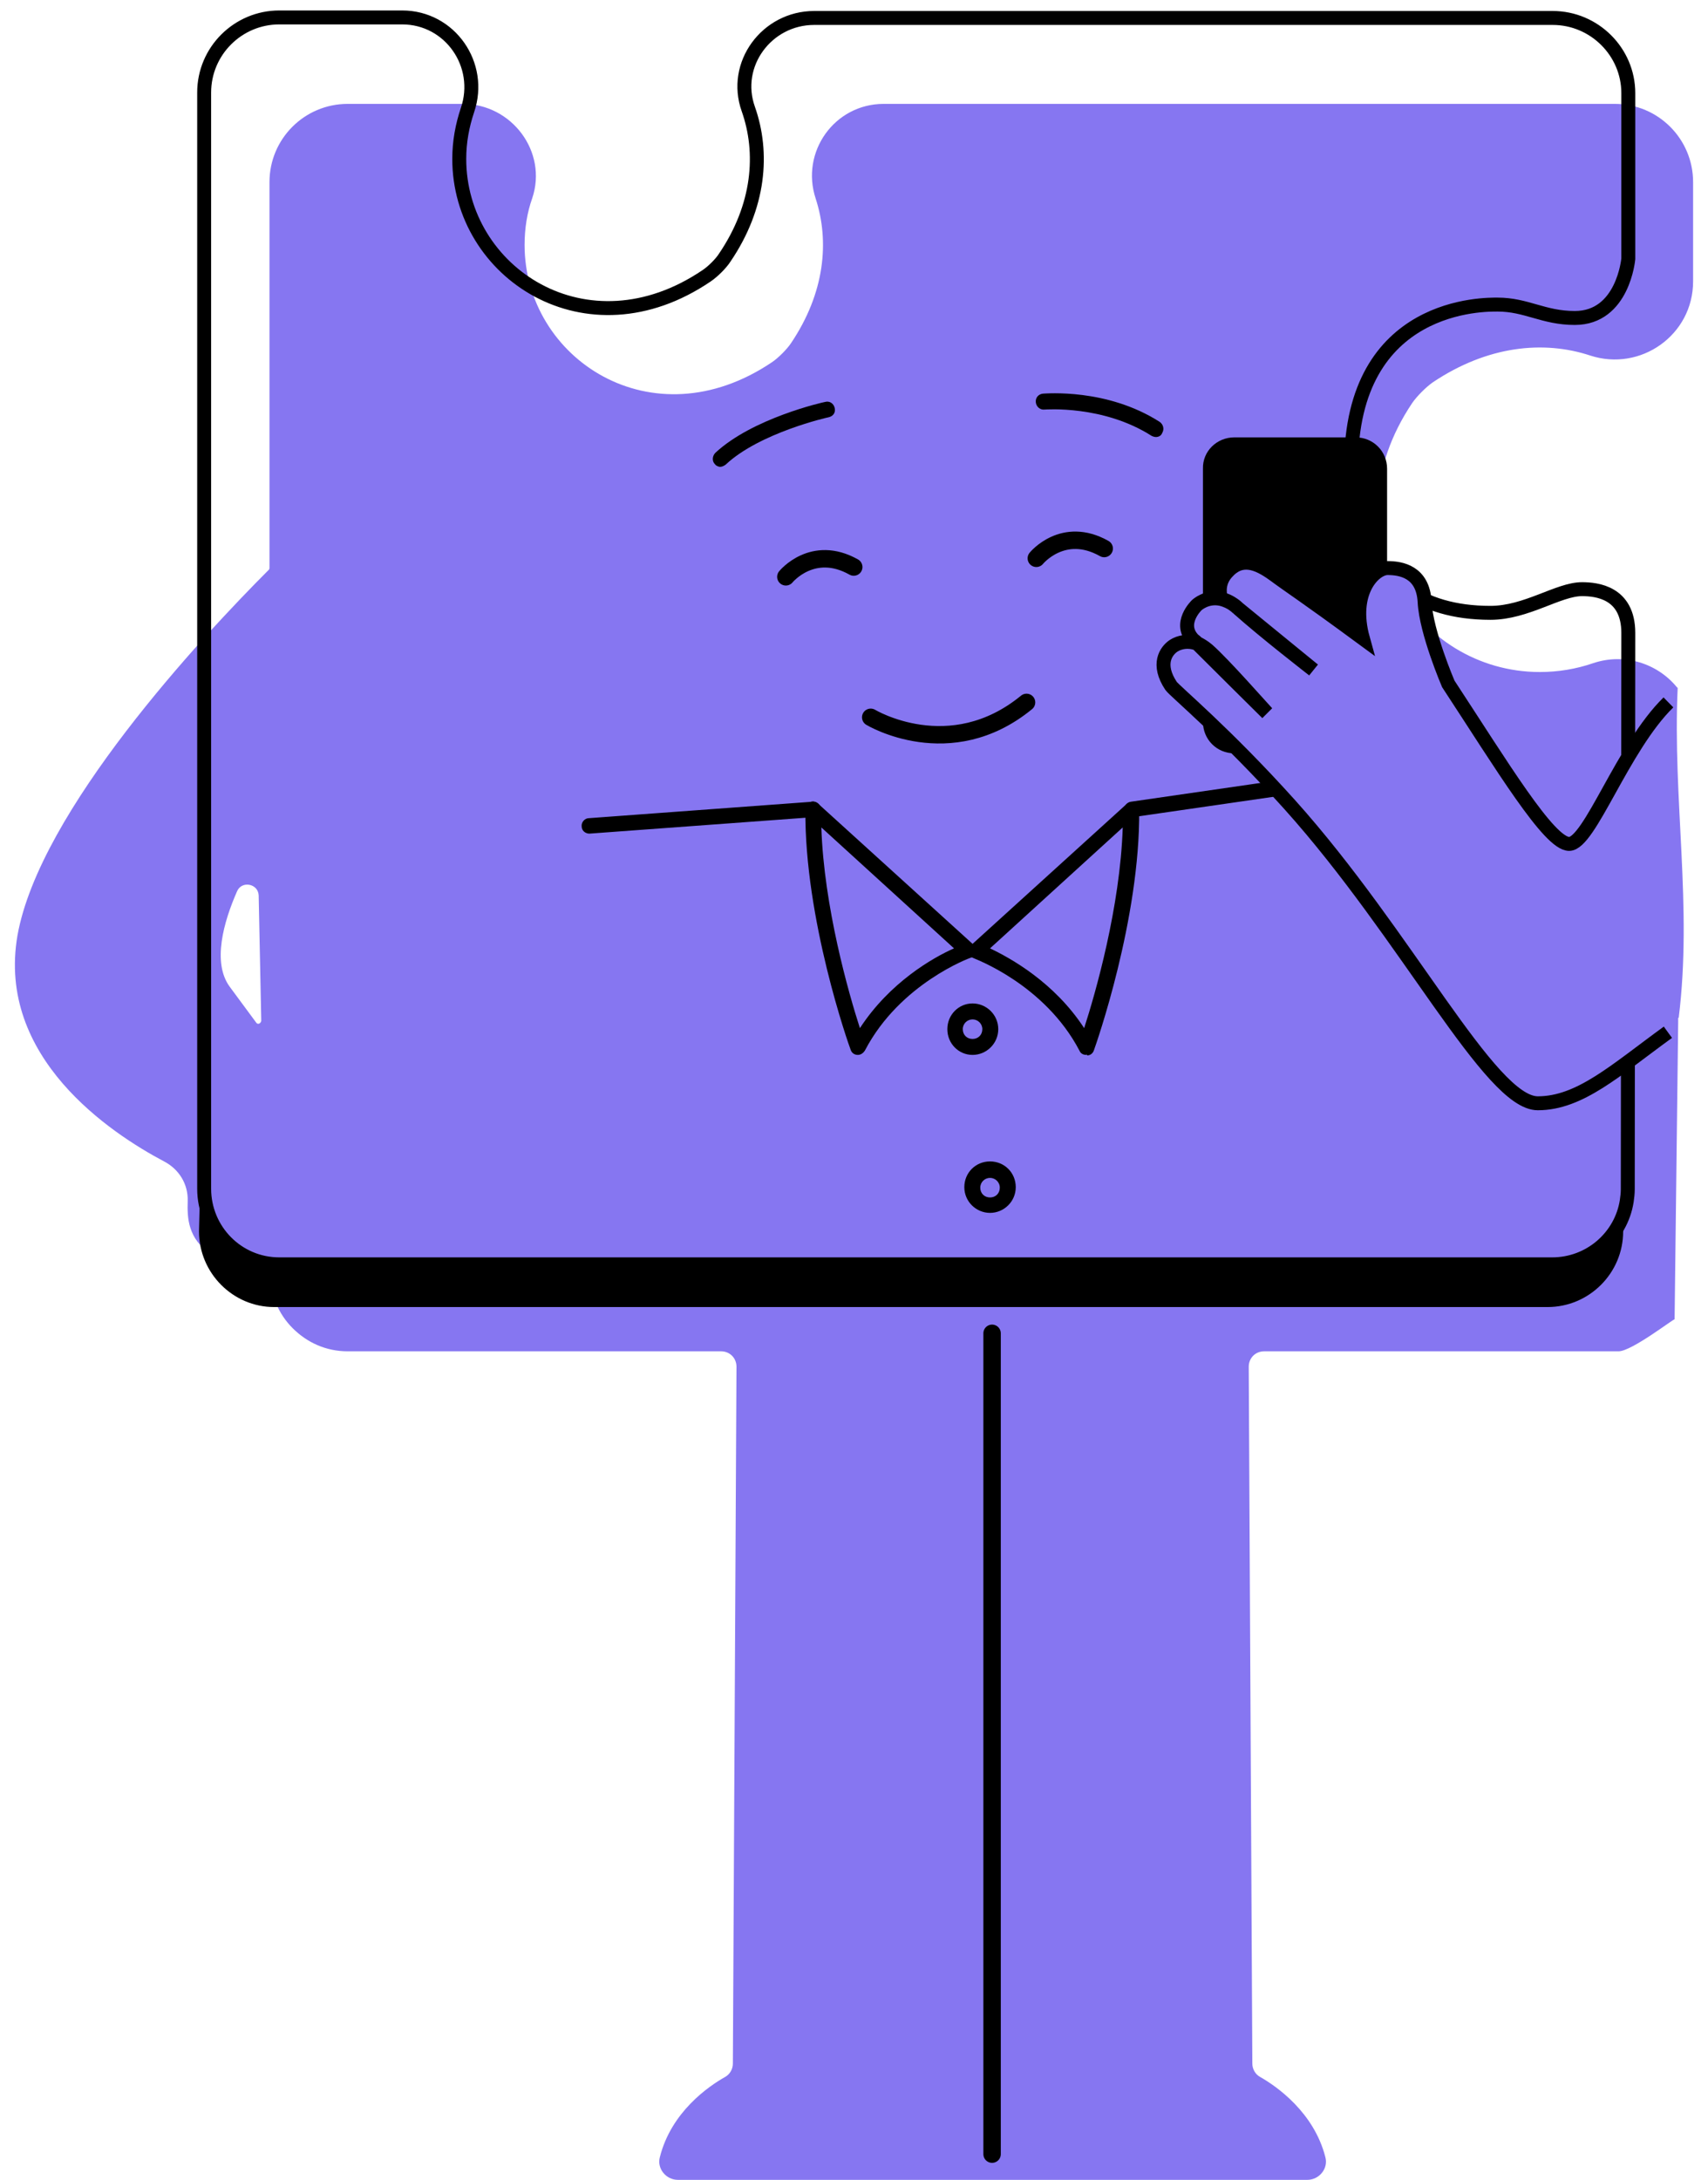 <svg xmlns="http://www.w3.org/2000/svg" width="98" height="125" viewBox="0 0 98 125" fill="none"><path d="M96.26 39.451C96.23 39.422 96.23 39.422 96.201 39.392C95.109 38.064 93.22 37.415 91.391 38.035C90.446 38.359 89.413 38.536 88.351 38.536C81.239 38.536 76.016 30.569 81.033 23.103C81.298 22.719 81.829 22.188 82.213 21.922C85.341 19.827 88.558 19.503 91.243 20.388C94.135 21.332 97.145 19.207 97.145 16.139V10.443C97.145 7.964 95.138 5.958 92.66 5.958H50.697C47.893 5.958 45.916 8.702 46.801 11.387C47.598 13.837 47.333 16.788 45.385 19.68C45.149 20.034 44.647 20.535 44.293 20.771C37.417 25.405 30.099 20.565 30.099 14.043C30.099 13.099 30.246 12.184 30.541 11.358C31.427 8.702 29.361 5.958 26.558 5.958H19.948C17.469 5.958 15.462 7.964 15.462 10.443V32.546C15.462 32.575 15.462 32.635 15.432 32.664C11.537 36.559 2.271 46.504 1.002 53.645C-0.208 60.639 6.344 64.977 9.413 66.6C10.268 67.043 10.8 67.899 10.77 68.872C10.741 69.846 10.77 71.027 12.127 71.942C13.072 72.591 14.518 72.797 15.344 72.856C15.432 72.856 15.492 72.915 15.492 73.004C15.492 74.243 15.993 75.365 16.79 76.161C17.616 76.988 18.708 77.489 19.948 77.489H41.372C41.873 77.489 42.257 77.873 42.257 78.375L42.05 118.331C42.05 118.655 41.873 118.951 41.608 119.098C40.663 119.629 38.509 121.105 37.86 123.702C37.683 124.351 38.214 125 38.893 125H75.013C75.692 125 76.223 124.351 76.046 123.702C75.396 121.134 73.242 119.629 72.298 119.098C72.032 118.951 71.855 118.655 71.855 118.331L71.649 78.375C71.649 77.873 72.032 77.489 72.534 77.489H92.866C93.633 77.489 96.083 75.571 96.083 75.66L96.289 58.603V58.367H96.319C97.115 51.963 95.965 45.855 96.26 39.451ZM14.695 58.633L13.19 56.596C12.157 55.209 12.836 52.849 13.603 51.108C13.868 50.488 14.813 50.665 14.842 51.344L14.99 58.544C14.96 58.692 14.783 58.78 14.695 58.633Z" fill="#8676F1"></path><path d="M56.923 123.525V76.457" stroke="black" stroke-linecap="round" stroke-linejoin="round"></path><path d="M11.419 70.614C11.419 73.004 13.367 74.951 15.728 74.951H88.794C91.184 74.951 93.132 73.004 93.132 70.614V68.843C92.807 70.909 91.007 72.473 88.853 72.473H15.787C13.396 72.473 11.478 70.525 11.478 68.135" fill="black"></path><path d="M93.397 68.194C93.397 68.43 93.368 68.666 93.338 68.872C93.014 70.938 91.214 72.502 89.059 72.502H52.497H16.023C13.632 72.502 11.714 70.555 11.714 68.164V5.308C11.714 2.918 13.662 1 16.023 1H23.076C25.82 1 27.709 3.715 26.823 6.312C26.528 7.197 26.351 8.112 26.351 9.115C26.351 15.637 33.67 20.476 40.545 15.814C40.899 15.578 41.372 15.106 41.578 14.781C43.585 11.83 43.821 8.761 42.936 6.253C42.021 3.685 43.998 1.03 46.713 1.03H52.526H89.089C91.479 1.03 93.427 2.977 93.427 5.338V14.84C93.427 14.84 93.132 18.234 90.358 18.234C88.558 18.234 87.584 17.466 85.931 17.466C85.282 17.466 77.521 17.289 77.521 26.733C77.521 26.733 77.078 35.143 85.518 35.143C87.584 35.143 89.413 33.785 90.771 33.785C91.597 33.785 93.427 33.962 93.427 36.294L93.397 68.194Z" stroke="black" stroke-width="0.8" stroke-linecap="round" stroke-linejoin="round"></path><path d="M41.254 26.762C41.165 26.733 41.077 26.703 41.017 26.614C40.84 26.437 40.87 26.142 41.047 25.965C43.172 23.988 47.185 23.073 47.362 23.044C47.598 22.985 47.834 23.132 47.893 23.398C47.952 23.663 47.805 23.87 47.539 23.929C47.51 23.929 43.585 24.814 41.637 26.644C41.519 26.733 41.372 26.791 41.254 26.762Z" fill="black"></path><path d="M66.425 25.05C66.307 25.08 66.189 25.05 66.071 24.991C63.297 23.221 59.992 23.486 59.933 23.486C59.697 23.516 59.461 23.339 59.432 23.073C59.402 22.808 59.579 22.601 59.845 22.572C59.992 22.572 63.504 22.247 66.543 24.195C66.75 24.342 66.809 24.608 66.691 24.814C66.632 24.962 66.543 25.021 66.425 25.05Z" fill="black"></path><path d="M49.221 60.492C49.015 60.492 48.867 60.374 48.808 60.197C48.69 59.901 46.152 52.701 46.211 46.416C46.211 46.239 46.329 46.091 46.477 46.002C46.624 45.914 46.831 45.973 46.949 46.091L55.861 54.177C55.979 54.295 56.038 54.442 56.008 54.59C55.979 54.737 55.861 54.885 55.713 54.914C55.684 54.914 51.641 56.39 49.634 60.226C49.546 60.374 49.398 60.492 49.221 60.492ZM47.126 47.448C47.274 51.993 48.69 56.95 49.339 58.957C51.051 56.331 53.53 54.914 54.739 54.383L47.126 47.448Z" fill="black"></path><path d="M62.324 60.492C62.147 60.492 61.999 60.403 61.94 60.256C59.933 56.419 55.89 54.973 55.861 54.944C55.713 54.885 55.595 54.767 55.566 54.619C55.536 54.472 55.595 54.295 55.713 54.206L64.625 46.12C64.743 46.002 64.95 45.973 65.097 46.032C65.245 46.091 65.363 46.268 65.363 46.445C65.422 52.701 62.884 59.901 62.766 60.226C62.707 60.403 62.56 60.521 62.383 60.521C62.353 60.462 62.324 60.462 62.324 60.492ZM56.805 54.383C57.986 54.944 60.494 56.331 62.206 58.957C62.855 56.95 64.271 52.022 64.419 47.448L56.805 54.383Z" fill="black"></path><path d="M64.95 46.858C64.714 46.858 64.537 46.711 64.507 46.475C64.478 46.239 64.655 46.002 64.891 45.973L77.728 44.114C77.964 44.084 78.2 44.261 78.229 44.497C78.259 44.733 78.082 44.97 77.846 44.999L65.009 46.858C65.009 46.858 64.979 46.858 64.95 46.858Z" fill="black"></path><path d="M33.817 47.803C33.581 47.803 33.374 47.626 33.374 47.389C33.345 47.153 33.551 46.917 33.788 46.917L46.624 45.973C46.86 45.943 47.096 46.15 47.096 46.386C47.126 46.622 46.919 46.858 46.683 46.858L33.817 47.803Z" fill="black"></path><path d="M55.802 60.492C55.005 60.492 54.356 59.843 54.356 59.016C54.356 58.19 55.005 57.541 55.802 57.541C56.599 57.541 57.277 58.19 57.277 59.016C57.277 59.843 56.599 60.492 55.802 60.492ZM55.802 58.456C55.507 58.456 55.241 58.692 55.241 59.016C55.241 59.341 55.477 59.577 55.802 59.577C56.127 59.577 56.363 59.341 56.363 59.016C56.363 58.692 56.097 58.456 55.802 58.456Z" fill="black"></path><path d="M56.805 69.551C56.008 69.551 55.33 68.902 55.33 68.076C55.33 67.249 55.979 66.6 56.805 66.6C57.632 66.6 58.281 67.249 58.281 68.076C58.281 68.902 57.602 69.551 56.805 69.551ZM56.805 67.544C56.51 67.544 56.245 67.781 56.245 68.105C56.245 68.43 56.481 68.666 56.805 68.666C57.13 68.666 57.366 68.43 57.366 68.105C57.366 67.781 57.1 67.544 56.805 67.544Z" fill="black"></path><path d="M45.09 33.077C45.09 33.077 46.624 31.189 48.985 32.516" stroke="black" stroke-linecap="round" stroke-linejoin="round"></path><path d="M59.461 32.015C59.461 32.015 60.996 30.126 63.356 31.454" stroke="black" stroke-linecap="round" stroke-linejoin="round"></path><path d="M49.959 41.133C49.959 41.133 54.504 43.878 58.9 40.278" stroke="black" stroke-linecap="round" stroke-linejoin="round"></path><path d="M70.822 25.08H77.787C78.79 25.08 79.587 25.877 79.587 26.88V41.399C79.587 42.402 78.79 43.199 77.787 43.199H70.822C69.819 43.199 69.022 42.402 69.022 41.399V26.88C68.993 25.877 69.819 25.08 70.822 25.08Z" fill="black"></path><path d="M95.699 59.193C92.689 61.377 90.653 63.266 88.233 63.266C85.489 63.266 80.738 53.645 74.009 46.15C70.321 42.048 67.399 39.628 67.193 39.333C66.366 38.094 66.897 37.327 67.34 37.031C67.665 36.825 68.166 36.707 68.698 36.913C69.819 38.035 72.534 40.72 72.711 40.897C72.534 40.72 70.203 38.064 69.288 37.267C69.081 37.09 68.875 36.972 68.698 36.884C68.639 36.825 68.55 36.736 68.491 36.707C67.547 35.763 68.668 34.7 68.668 34.7C68.668 34.7 69.229 34.169 70.055 34.346C70.675 34.494 71.029 34.877 71.029 34.877L75.367 38.418C75.219 38.3 72.622 36.294 71.029 34.877C70.675 34.553 70.35 34.405 70.055 34.346C69.937 33.903 69.937 33.343 70.38 32.841C71.206 31.897 72.121 32.251 73.065 32.93C74.186 33.756 74.747 34.08 78.2 36.618C77.462 33.962 78.849 32.575 79.616 32.575C80.383 32.575 81.652 32.782 81.741 34.523C81.829 36.264 83.098 39.215 83.098 39.215C86.197 43.937 88.882 48.393 90.033 48.393C91.214 48.393 93.102 42.845 95.729 40.278" fill="#8676F1"></path><path d="M95.699 59.193C92.689 61.377 90.653 63.266 88.233 63.266C85.489 63.266 80.738 53.645 74.009 46.15C70.321 42.048 67.399 39.628 67.193 39.333C66.366 38.094 66.897 37.327 67.34 37.031C67.665 36.825 68.166 36.707 68.698 36.913C69.819 38.035 72.534 40.72 72.711 40.897C72.534 40.72 70.203 38.064 69.288 37.267C69.081 37.09 68.875 36.972 68.698 36.884C68.639 36.825 68.55 36.736 68.491 36.707C67.547 35.763 68.668 34.7 68.668 34.7C68.668 34.7 69.229 34.169 70.055 34.346M70.055 34.346C70.675 34.494 71.029 34.877 71.029 34.877M70.055 34.346C70.35 34.405 70.675 34.553 71.029 34.877M70.055 34.346C69.937 33.903 69.937 33.343 70.38 32.841C71.206 31.897 72.121 32.251 73.065 32.93C74.186 33.756 74.747 34.08 78.2 36.618C77.462 33.962 78.849 32.575 79.616 32.575C80.383 32.575 81.652 32.782 81.741 34.523C81.829 36.264 83.098 39.215 83.098 39.215C86.197 43.937 88.882 48.393 90.033 48.393C91.214 48.393 93.102 42.845 95.729 40.278M71.029 34.877L75.367 38.418C75.219 38.3 72.622 36.294 71.029 34.877Z" stroke="black" stroke-width="0.8" stroke-miterlimit="10"></path></svg>